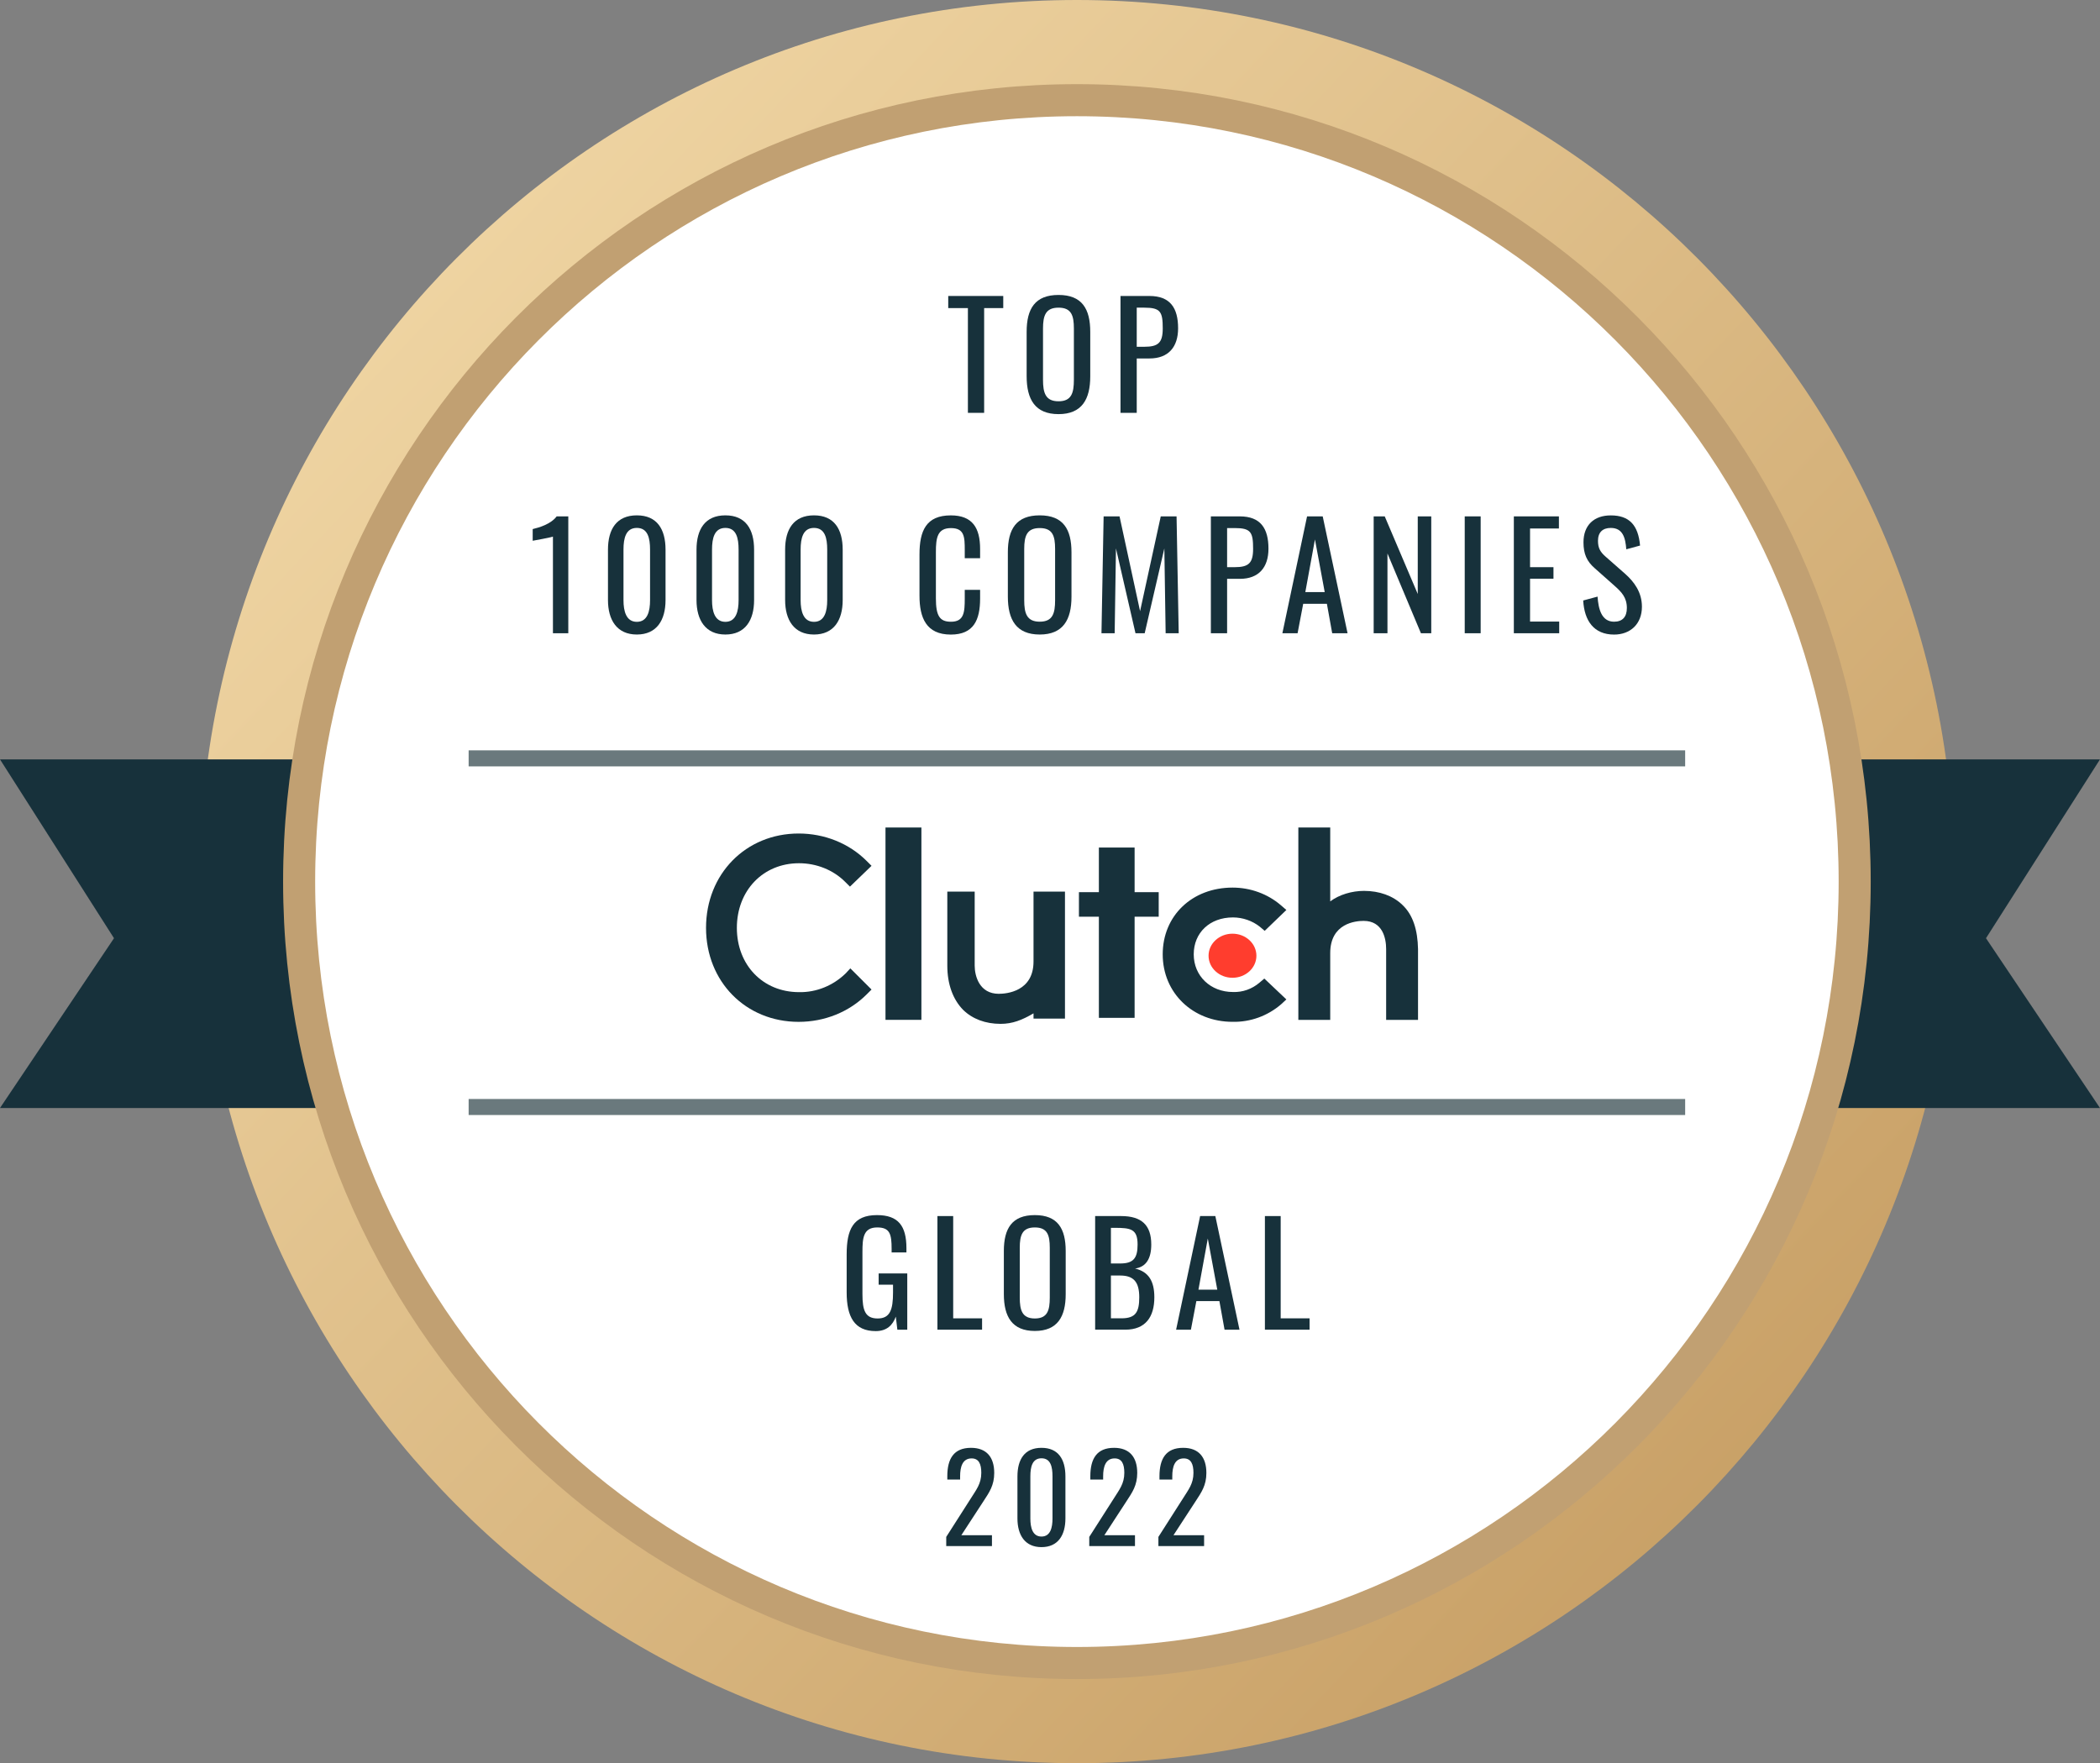 <svg width="131" height="110" viewBox="0 0 131 110" fill="none" xmlns="http://www.w3.org/2000/svg">
<rect x="0" y="0" width="131" height="110" fill="#808080" stroke="none"/>
<path d="M67.18 110C97.412 110 121.919 85.376 121.919 55C121.919 24.624 97.412 0 67.18 0C36.948 0 12.441 24.624 12.441 55C12.441 85.376 36.948 110 67.18 110Z" fill="url(#paint0_linear_5795_20352)"/>
<path fill-rule="evenodd" clip-rule="evenodd" d="M23.886 69.125H0L7.111 58.532L0 47.375H23.886V69.125Z" fill="#17313B"/>
<path fill-rule="evenodd" clip-rule="evenodd" d="M107.113 69.125H130.999L123.888 58.532L130.999 47.375H107.113V69.125Z" fill="#17313B"/>
<path d="M67.179 103.75C93.975 103.75 115.697 81.924 115.697 55C115.697 28.076 93.975 6.25 67.179 6.25C40.383 6.25 18.66 28.076 18.66 55C18.66 81.924 40.383 103.75 67.179 103.75Z" fill="white"/>
<path d="M67.179 103.75C93.975 103.75 115.697 81.924 115.697 55C115.697 28.076 93.975 6.25 67.179 6.25C40.383 6.25 18.66 28.076 18.66 55C18.66 81.924 40.383 103.75 67.179 103.75Z" stroke="#C1A072" stroke-width="2"/>
<path d="M52.816 80.627V78.256C52.816 76.707 53.217 75.806 54.706 75.806C56.03 75.806 56.544 76.471 56.544 77.871V78.134H55.62V77.915C55.62 76.996 55.516 76.576 54.724 76.576C53.853 76.576 53.8 77.233 53.8 78.108V80.733C53.8 81.756 53.975 82.255 54.75 82.255C55.525 82.255 55.708 81.704 55.708 80.636V80.146H54.811V79.446H56.596V82.955H55.978L55.882 82.141C55.69 82.666 55.324 83.043 54.628 83.043C53.304 83.043 52.816 82.159 52.816 80.627Z" fill="#17313B"/>
<path d="M58.477 75.866H59.461V82.246H61.263V82.955H58.477V75.866Z" fill="#17313B"/>
<path d="M62.621 80.733V78.046C62.621 76.646 63.126 75.806 64.554 75.806C65.983 75.806 66.479 76.655 66.479 78.046V80.741C66.479 82.132 65.974 83.034 64.554 83.034C63.135 83.034 62.621 82.141 62.621 80.733ZM65.486 80.951V77.845C65.486 77.058 65.338 76.576 64.554 76.576C63.771 76.576 63.614 77.058 63.614 77.845V80.951C63.614 81.739 63.762 82.255 64.554 82.255C65.347 82.255 65.486 81.739 65.486 80.951Z" fill="#17313B"/>
<path d="M68.316 75.866H69.936C71.208 75.866 71.817 76.426 71.817 77.642C71.817 78.517 71.495 79.043 70.807 79.139C71.652 79.34 72.009 79.926 72.009 80.933C72.009 82.157 71.46 82.954 70.197 82.954H68.316V75.865V75.866ZM69.884 78.824C70.711 78.824 70.964 78.483 70.964 77.642C70.964 76.671 70.537 76.601 69.536 76.601H69.3V78.824H69.884ZM69.962 82.245C70.842 82.245 71.068 81.851 71.068 80.933C71.068 80.014 70.746 79.576 69.884 79.576H69.3V82.245H69.962Z" fill="#17313B"/>
<path d="M74.865 75.866H75.814L77.321 82.955H76.389L76.067 81.17H74.63L74.29 82.955H73.367L74.865 75.866ZM75.936 80.46L75.344 77.266L74.76 80.46H75.936Z" fill="#17313B"/>
<path d="M78.906 75.866H79.89V82.246H81.693V82.955H78.906V75.866Z" fill="#17313B"/>
<path d="M59.027 95.882L60.565 93.475C60.901 92.935 61.214 92.567 61.214 91.885C61.214 91.33 61.058 90.985 60.61 90.985C60.035 90.985 59.893 91.525 59.893 92.103V92.305H59.094V92.095C59.094 91.007 59.498 90.325 60.572 90.325C61.543 90.325 62.021 90.91 62.021 91.892C62.021 92.672 61.707 93.108 61.356 93.647L59.968 95.778H61.879V96.453H59.027V95.882Z" fill="#17313B"/>
<path d="M63.469 94.728V92.11C63.469 91.045 63.917 90.325 64.969 90.325C66.022 90.325 66.462 91.045 66.462 92.11V94.728C66.462 95.778 65.999 96.52 64.969 96.52C63.939 96.52 63.469 95.77 63.469 94.728ZM65.656 94.735V92.103C65.656 91.517 65.544 90.978 64.969 90.978C64.394 90.978 64.275 91.517 64.275 92.103V94.735C64.275 95.297 64.409 95.86 64.969 95.86C65.529 95.86 65.656 95.297 65.656 94.735Z" fill="#17313B"/>
<path d="M67.949 95.882L69.487 93.475C69.823 92.935 70.136 92.567 70.136 91.885C70.136 91.33 69.98 90.985 69.532 90.985C68.957 90.985 68.815 91.525 68.815 92.103V92.305H68.016V92.095C68.016 91.007 68.419 90.325 69.494 90.325C70.465 90.325 70.942 90.91 70.942 91.892C70.942 92.672 70.629 93.108 70.278 93.647L68.89 95.778H70.801V96.453H67.949V95.882Z" fill="#17313B"/>
<path d="M72.262 95.882L73.799 93.475C74.135 92.935 74.449 92.567 74.449 91.885C74.449 91.33 74.292 90.985 73.844 90.985C73.269 90.985 73.128 91.525 73.128 92.103V92.305H72.329V92.095C72.329 91.007 72.732 90.325 73.807 90.325C74.777 90.325 75.255 90.91 75.255 91.892C75.255 92.672 74.941 93.108 74.591 93.647L73.202 95.778H75.113V96.453H72.262V95.882Z" fill="#17313B"/>
<path d="M60.379 19.221H59.152V18.465H62.584V19.221H61.392V25.756H60.379V19.221Z" fill="#17313B"/>
<path d="M64.043 23.469V20.705C64.043 19.265 64.563 18.401 66.032 18.401C67.501 18.401 68.011 19.274 68.011 20.705V23.477C68.011 24.909 67.492 25.836 66.032 25.836C64.573 25.836 64.043 24.919 64.043 23.469ZM66.99 23.694V20.499C66.99 19.689 66.838 19.194 66.032 19.194C65.226 19.194 65.064 19.689 65.064 20.499V23.694C65.064 24.504 65.216 25.035 66.032 25.035C66.848 25.035 66.99 24.504 66.99 23.694Z" fill="#17313B"/>
<path d="M69.9 18.465H71.7C72.999 18.465 73.491 19.212 73.491 20.481C73.491 21.642 72.892 22.363 71.709 22.363H70.911V25.756H69.898V18.465H69.9ZM71.378 21.634C72.246 21.634 72.533 21.391 72.533 20.49C72.533 19.455 72.399 19.194 71.386 19.194H70.911V21.633H71.376L71.378 21.634Z" fill="#17313B"/>
<path d="M34.493 33.475C34.466 33.511 33.248 33.736 33.23 33.736V33.008C33.642 32.909 34.359 32.701 34.726 32.215H35.451V39.506H34.493V33.476V33.475Z" fill="#17313B"/>
<path d="M37.926 37.435V34.294C37.926 33.016 38.463 32.151 39.726 32.151C40.989 32.151 41.517 33.015 41.517 34.294V37.435C41.517 38.695 40.962 39.586 39.726 39.586C38.489 39.586 37.926 38.686 37.926 37.435ZM40.551 37.444V34.285C40.551 33.583 40.416 32.935 39.727 32.935C39.038 32.935 38.894 33.583 38.894 34.285V37.444C38.894 38.119 39.055 38.794 39.727 38.794C40.399 38.794 40.551 38.119 40.551 37.444Z" fill="#17313B"/>
<path d="M43.449 37.435V34.294C43.449 33.016 43.987 32.151 45.249 32.151C46.512 32.151 47.041 33.015 47.041 34.294V37.435C47.041 38.695 46.486 39.586 45.249 39.586C44.013 39.586 43.449 38.686 43.449 37.435ZM46.074 37.444V34.285C46.074 33.583 45.94 32.935 45.251 32.935C44.561 32.935 44.417 33.583 44.417 34.285V37.444C44.417 38.119 44.579 38.794 45.251 38.794C45.922 38.794 46.074 38.119 46.074 37.444Z" fill="#17313B"/>
<path d="M48.977 37.435V34.294C48.977 33.016 49.514 32.151 50.777 32.151C52.039 32.151 52.568 33.015 52.568 34.294V37.435C52.568 38.695 52.013 39.586 50.777 39.586C49.54 39.586 48.977 38.686 48.977 37.435ZM51.602 37.444V34.285C51.602 33.583 51.467 32.935 50.778 32.935C50.089 32.935 49.944 33.583 49.944 34.285V37.444C49.944 38.119 50.106 38.794 50.778 38.794C51.45 38.794 51.602 38.119 51.602 37.444Z" fill="#17313B"/>
<path d="M57.359 37.165V34.591C57.359 33.115 57.771 32.153 59.313 32.153C60.665 32.153 61.14 32.935 61.14 34.25V34.826H60.182V34.314C60.182 33.504 60.165 32.946 59.322 32.946C58.48 32.946 58.382 33.54 58.382 34.44V37.329C58.382 38.428 58.623 38.788 59.322 38.788C60.137 38.788 60.182 38.203 60.182 37.339V36.799H61.14V37.339C61.14 38.68 60.737 39.589 59.313 39.589C57.771 39.589 57.359 38.526 57.359 37.167V37.165Z" fill="#17313B"/>
<path d="M62.871 37.219V34.455C62.871 33.015 63.391 32.151 64.86 32.151C66.33 32.151 66.84 33.024 66.84 34.455V37.227C66.84 38.659 66.32 39.586 64.86 39.586C63.401 39.586 62.871 38.669 62.871 37.219ZM65.818 37.444V34.249C65.818 33.439 65.666 32.944 64.86 32.944C64.054 32.944 63.892 33.439 63.892 34.249V37.444C63.892 38.254 64.044 38.785 64.86 38.785C65.677 38.785 65.818 38.254 65.818 37.444Z" fill="#17313B"/>
<path d="M68.844 32.215H69.838L71.119 38.129L72.409 32.215H73.395L73.529 39.506H72.714L72.633 34.214L71.407 39.506H70.833L69.615 34.214L69.534 39.506H68.711L68.845 32.215H68.844Z" fill="#17313B"/>
<path d="M75.536 32.215H77.337C78.635 32.215 79.128 32.962 79.128 34.231C79.128 35.392 78.528 36.112 77.345 36.112H76.548V39.506H75.535V32.215H75.536ZM77.014 35.384C77.884 35.384 78.17 35.141 78.17 34.24C78.17 33.205 78.036 32.944 77.023 32.944H76.548V35.383H77.013L77.014 35.384Z" fill="#17313B"/>
<path d="M81.535 32.215H82.512L84.062 39.506H83.104L82.773 37.67H81.295L80.945 39.506H79.996L81.536 32.215H81.535ZM82.637 36.94L82.028 33.655L81.427 36.94H82.636H82.637Z" fill="#17313B"/>
<path d="M85.691 32.215H86.381L88.441 37.057V32.215H89.283V39.506H88.639L86.551 34.529V39.506H85.691V32.215Z" fill="#17313B"/>
<path d="M91.371 32.215H92.365V39.506H91.371V32.215Z" fill="#17313B"/>
<path d="M94.434 32.215H97.246V32.971H95.446V35.384H96.907V36.104H95.446V38.778H97.265V39.506H94.435V32.215H94.434Z" fill="#17313B"/>
<path d="M98.762 37.462L99.657 37.22C99.711 38.002 99.909 38.786 100.688 38.786C101.208 38.786 101.485 38.489 101.485 37.931C101.485 37.274 101.154 36.932 100.696 36.528L99.478 35.447C98.994 35.025 98.779 34.565 98.779 33.836C98.779 32.765 99.433 32.154 100.481 32.154C101.637 32.154 102.192 32.756 102.309 34.035L101.449 34.269C101.395 33.549 101.234 32.936 100.481 32.936C99.98 32.936 99.684 33.206 99.684 33.737C99.684 34.179 99.818 34.43 100.159 34.727L101.387 35.807C101.933 36.294 102.425 36.941 102.425 37.851C102.425 38.931 101.7 39.589 100.688 39.589C99.425 39.589 98.833 38.725 98.762 37.465V37.462Z" fill="#17313B"/>
<path d="M29.234 47.312H105.122" stroke="#6A797D"/>
<path d="M29.234 69.062H105.122" stroke="#6A797D"/>
<path d="M57.478 51.625H55.238V63.625H57.478V51.625Z" fill="#17313B"/>
<path d="M64.472 59.985C64.472 61.86 62.787 62 62.302 62C61.102 62 60.802 60.899 60.802 60.242V55.625H59.094V60.242C59.094 61.391 59.44 62.352 60.087 63.008C60.664 63.57 61.471 63.875 62.418 63.875C63.157 63.875 63.757 63.64 64.472 63.219V63.546H66.434V55.624H64.472V59.984V59.985Z" fill="#17313B"/>
<path d="M70.778 52.875H68.549V55.659H67.305V57.19H68.549V63.5H70.778V57.19H72.281V55.659H70.778V52.875Z" fill="#17313B"/>
<path d="M78.567 61.306C78.101 61.701 77.519 61.911 76.913 61.888C75.514 61.888 74.466 60.888 74.466 59.538C74.466 58.188 75.467 57.235 76.913 57.235C77.519 57.235 78.125 57.445 78.591 57.816L78.893 58.072L80.245 56.77L79.895 56.468C79.079 55.77 78.008 55.374 76.889 55.374C74.373 55.374 72.531 57.119 72.531 59.538C72.531 61.956 74.418 63.748 76.889 63.748C78.008 63.771 79.08 63.375 79.918 62.654L80.245 62.351L78.87 61.049L78.567 61.305V61.306Z" fill="#17313B"/>
<path d="M87.474 56.444C86.889 55.883 86.047 55.579 85.088 55.579C84.339 55.579 83.544 55.812 82.981 56.234V51.626H80.992V63.626H82.981V59.462C82.981 57.591 84.573 57.451 85.064 57.451C86.257 57.451 86.469 58.551 86.469 59.206V63.627H88.458V59.206C88.434 58.036 88.153 57.078 87.475 56.446L87.474 56.444Z" fill="#17313B"/>
<path d="M76.883 61C77.708 61 78.376 60.385 78.376 59.625C78.376 58.865 77.708 58.25 76.883 58.25C76.059 58.25 75.391 58.865 75.391 59.625C75.391 60.385 76.059 61 76.883 61Z" fill="#FF3D2E"/>
<path d="M52.743 60.737C51.978 61.479 50.933 61.92 49.842 61.896C47.591 61.896 45.966 60.204 45.966 57.886C45.966 55.569 47.591 53.854 49.842 53.854C50.933 53.854 51.976 54.271 52.719 55.013L53.021 55.314L54.367 54.016L54.066 53.715C52.953 52.602 51.422 52 49.82 52C46.525 52 44.043 54.526 44.043 57.886C44.043 61.246 46.526 63.75 49.82 63.75C51.422 63.75 52.953 63.148 54.066 62.035L54.367 61.734L53.045 60.413L52.744 60.737H52.743Z" fill="#17313B"/>
<defs>
<linearGradient id="paint0_linear_5795_20352" x1="-60.2" y1="-66.257" x2="140.162" y2="122.668" gradientUnits="userSpaceOnUse">
<stop stop-color="#D2AE73"/>
<stop offset="0.12" stop-color="#BD9155"/>
<stop offset="0.32" stop-color="#F9E2B2"/>
<stop offset="0.97" stop-color="#BD9155"/>
</linearGradient>
</defs>
</svg>

